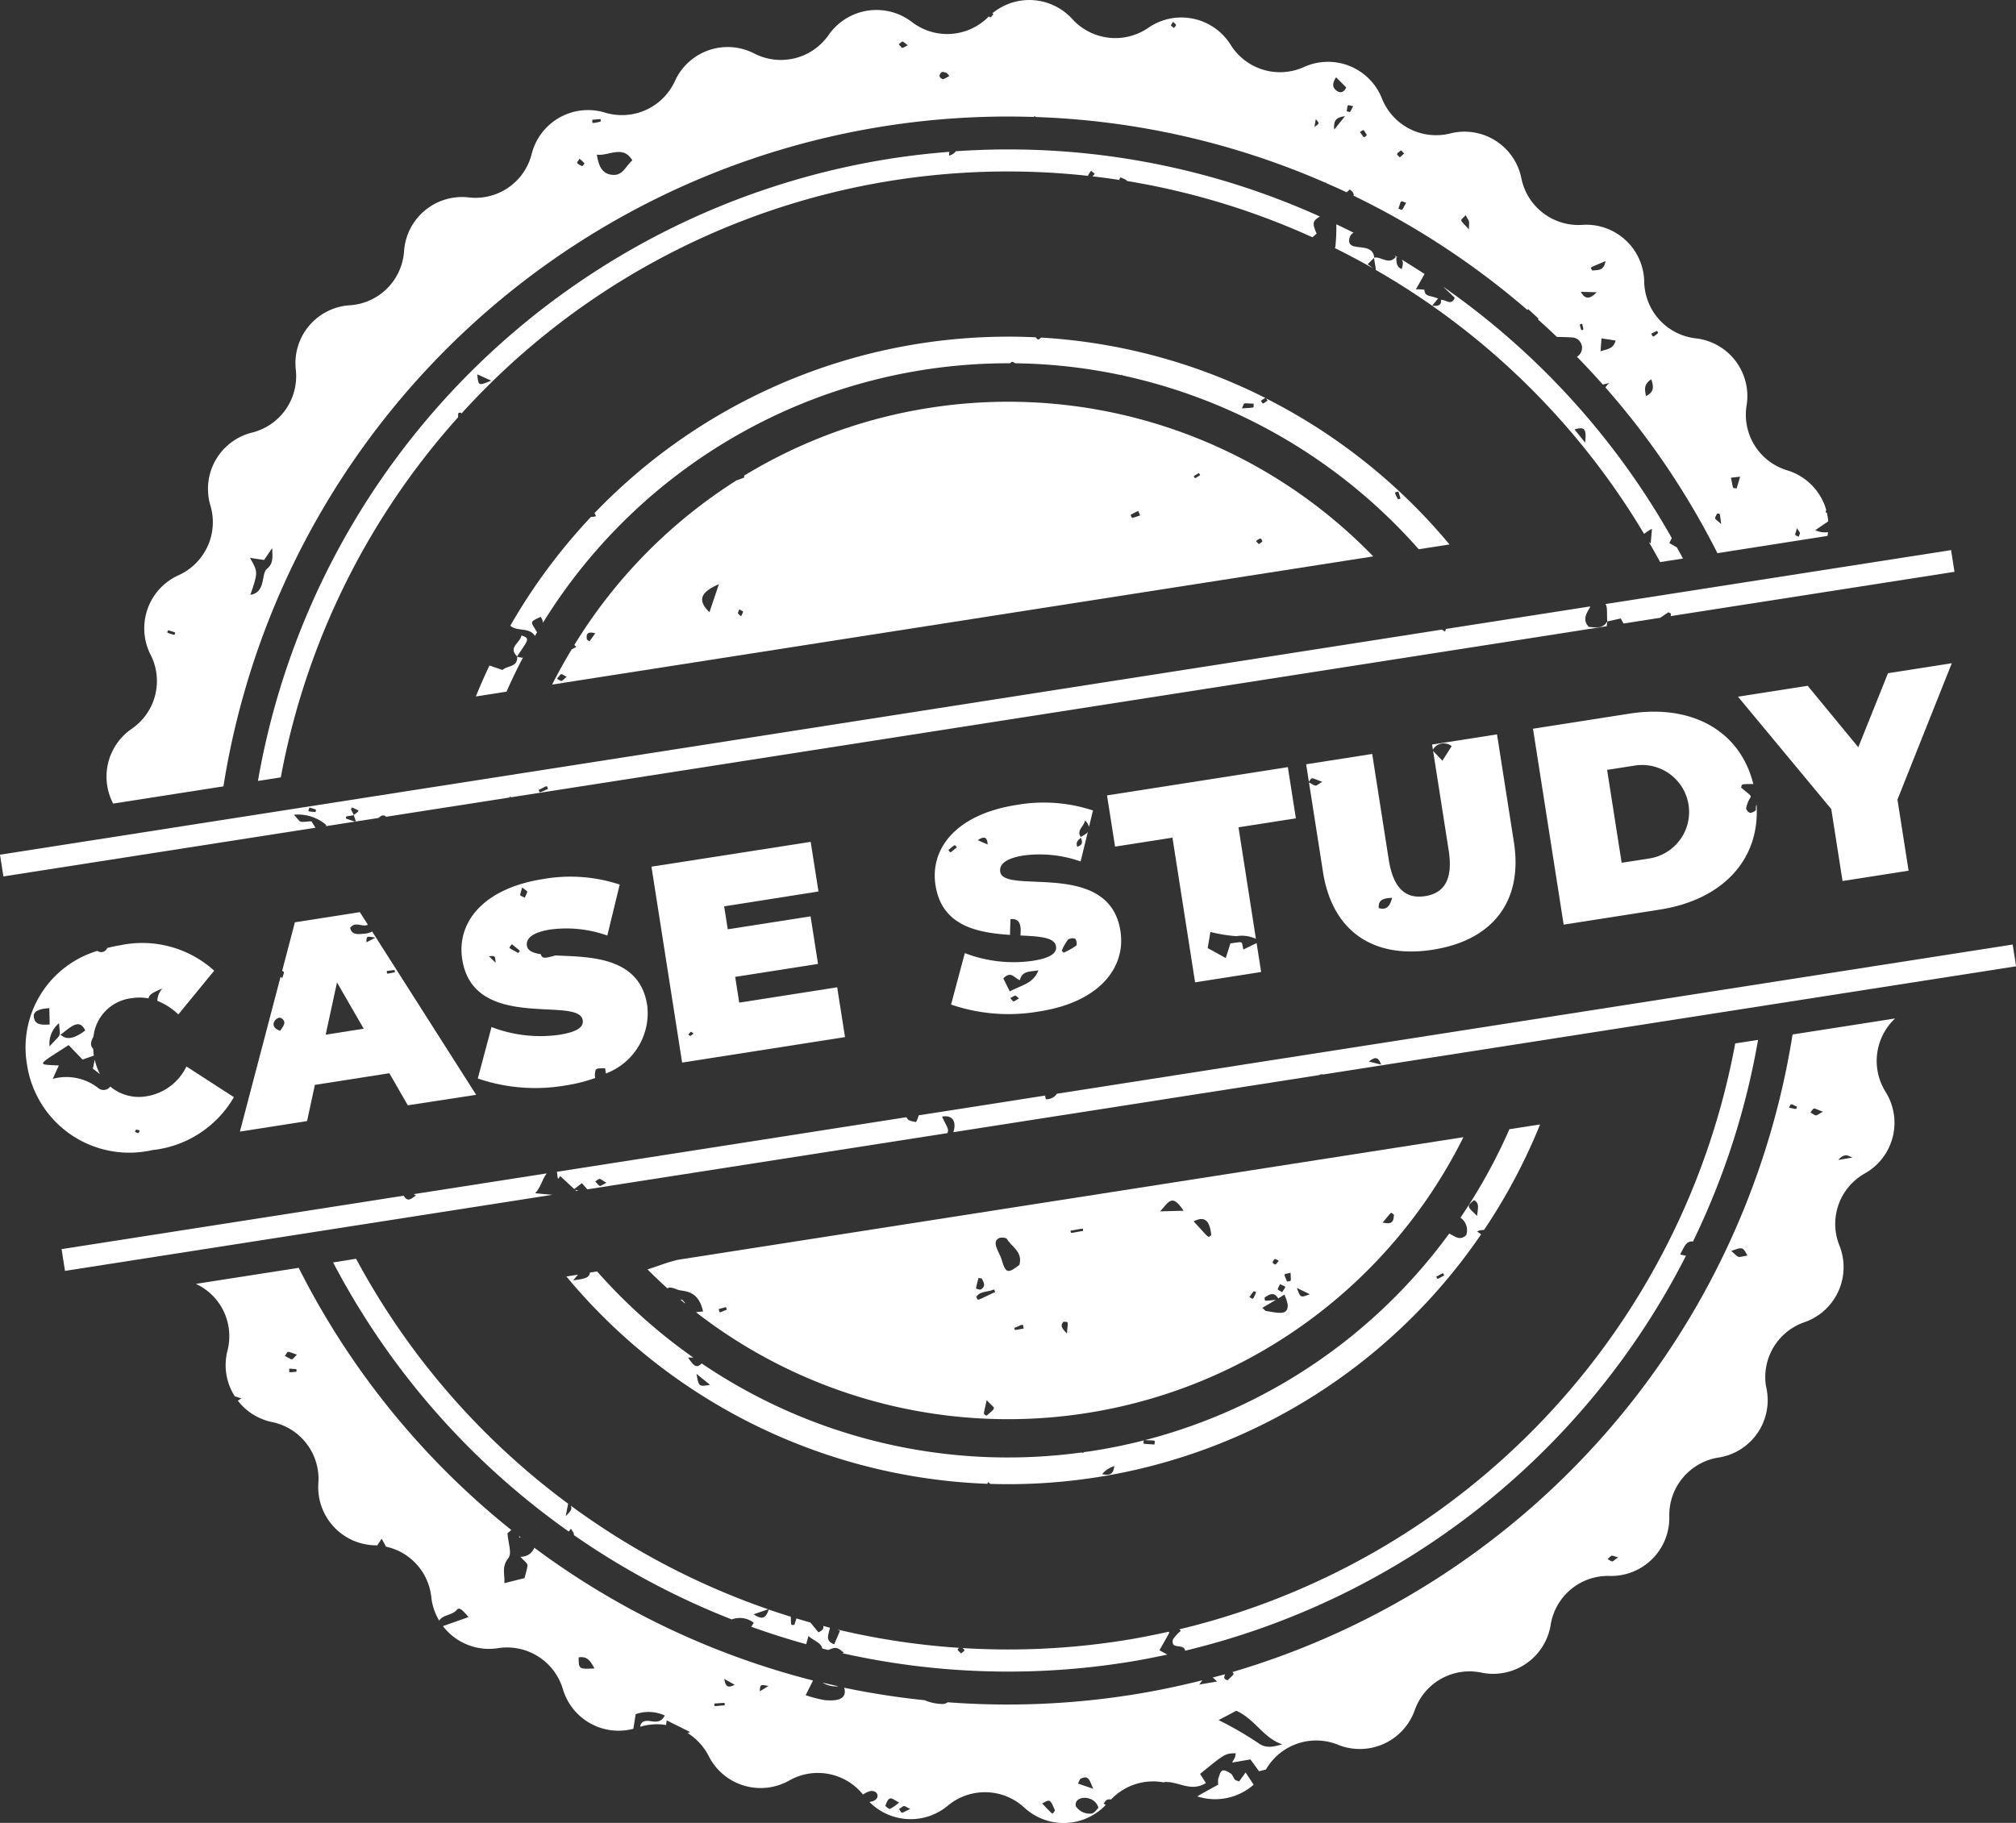 <svg id="Group_12645" data-name="Group 12645" xmlns="http://www.w3.org/2000/svg" xmlns:xlink="http://www.w3.org/1999/xlink" width="93.431" height="84.494" viewBox="0 0 93.431 84.494">
  <rect x="0" y="0" width="93.431" height="84.494" fill="#333333" stroke="none"/>
  <defs>
    <clipPath id="clip-path">
      <rect id="Rectangle_195" data-name="Rectangle 195" width="93.431" height="84.494" fill="#fff"/>
    </clipPath>
  </defs>
  <g id="Group_12644" data-name="Group 12644" clip-path="url(#clip-path)">
    <path id="Path_12497" data-name="Path 12497" d="M159.256,30.109c-.3-.109-.235-.472-.246-.551l-.027-.006h0c-.337.383-.667-.031-1,.029l0,.007h0a.035.035,0,0,1-.007.011c.055.378.1.534.067.544a34.437,34.437,0,0,1,12.449,12.245,1.756,1.756,0,0,1,.365-.237c-.021.243-.038.428-.06.68l-.087-.072c.178.309.355.618.524.934l1.059-.165c-.091-.175-.189-.345-.283-.517l-.35-.2.114-.231A35.362,35.362,0,0,0,161.18,30.928l.537.512c-.158.4-.425.072-.641.1.027.237-.105.3-.408.268.2-.235.245-.316.286-.326-.385-.168-.622-.069-.645-.413a2.543,2.543,0,0,0-.393-.02l.4-.71q-.524-.343-1.059-.669c.079.1.064.247,0,.439m8.5,8.046-.49-.612c.457-.134.569-.04.49.612" transform="translate(-94.296 -17.639)" fill="#fff"/>
    <path id="Path_12498" data-name="Path 12498" d="M160.41,29.438l-.009.01c.019-.021.024-.014.027.005a.771.771,0,0,1,.08.017l-.158-.094c.017.024.034.046.05.07a.1.1,0,0,0,.01-.009" transform="translate(-95.715 -17.536)" fill="#fff"/>
    <path id="Path_12499" data-name="Path 12499" d="M38.3,144.925A35.31,35.31,0,0,0,49.223,157.4l.1-.133c.071.132.146.2.136.265,0,.01,0,.019-.005.028a35.457,35.457,0,0,0,7.321,3.912,1.054,1.054,0,0,1,1.022.156l-.119.183q1.254.452,2.546.809l.106-.379c.238.216.579.3.642.581l.275.068c.364-.161.436-.121.728.131l-.086.015a35.1,35.1,0,0,0,13.131.431c.654-.1,1.3-.228,1.939-.365l-.361-.2.457-.815-.038-.044c-.71.157-1.426.3-2.154.413a34.247,34.247,0,0,1-7.393.343c.14.121.117.093-.067.252-.184-.191-.2-.158-.092-.262a33.965,33.965,0,0,1-5.626-.847l.105.059-.267.627c-.455-.181-.245-.453-.2-.772-.1-.026-.206-.056-.309-.083.028.1,0,.2-.223.295l-.371-.453c-.218-.061-.434-.125-.651-.19-.015.1-.076.205-.087.3-.172,0-.156.078-.172-.379q-.512-.158-1.019-.332c-.14.4-.3.494-.7.219l.671-.231a34.457,34.457,0,0,1-9.143-4.8c.061.173,0,.236-.239.483l.112-.577a34.337,34.337,0,0,1-9.828-11.354Z" transform="translate(-22.862 -86.409)" fill="#fff"/>
    <path id="Path_12500" data-name="Path 12500" d="M153.48,26.862l-.027.024q.9.446,1.776.943c-.058-.046-.135-.108-.246-.19.2-.2.272-.266.292-.289l0-.017h.01c-.068-.808-1.328-.171-1.142-.914a.354.354,0,0,1,.187-.239c-.264-.135-.532-.264-.8-.393a8.653,8.653,0,0,1-.048,1.076" transform="translate(-91.598 -15.392)" fill="#fff"/>
    <path id="Path_12501" data-name="Path 12501" d="M134.833,147.386c-.106.491.512.149.568.512a35.266,35.266,0,0,0,23.211-18.308c-.083-.014-.172-.032-.27-.056.231-.458.315-.636.594-.6a35.125,35.125,0,0,0,3.017-9.349l-1.059.165a34.35,34.35,0,0,1-25.757,27.156l.062.076a1.711,1.711,0,0,0-.366.4" transform="translate(-80.476 -71.385)" fill="#fff"/>
    <path id="Path_12502" data-name="Path 12502" d="M29.656,46.456l1.059-.165A34.4,34.4,0,0,1,38.931,29.6c.006-.254.005-.2.144-.217,0,.019,0,.032.007.05A34.168,34.168,0,0,1,68.134,18.41s-.009-.009-.008-.011a1.164,1.164,0,0,1,.142-.224l.175.141c-.038.038-.075.079-.113.115q.642.074,1.277.172l-.033-.024a.444.444,0,0,1,.062-.1c.224.1.294.131.292.168a34.143,34.143,0,0,1,8.6,2.61l.192-.171c-.183-.445-.229-.566.153-.792A35.044,35.044,0,0,0,62,17.269a.5.5,0,0,1-.315.2c0-.058.01-.116.015-.174-.9.071-1.813.174-2.725.316a35.33,35.33,0,0,0-29.32,28.85M40.463,27.9c-.589.248-.589.248-.642-.291l.642.291" transform="translate(-17.702 -10.258)" fill="#fff"/>
    <path id="Path_12503" data-name="Path 12503" d="M95.28,134.163a2.691,2.691,0,0,1,1.785-2.96,2.7,2.7,0,0,0,1.621-3.55,2.683,2.683,0,0,1,1.177-3.346,2.694,2.694,0,0,0,.96-3.782,2.7,2.7,0,0,1,.441-3.4l-4.751.742A36.829,36.829,0,0,1,70.549,147.42c.115.1.054.112-.227.387-.152-.1-.179-.054-.113-.285-.188.053-.379.1-.568.149.056.048.12.108.2.187l-.828.142c.058-.08.105-.146.148-.2-1.091.274-2.2.506-3.335.683a36.942,36.942,0,0,1-8.47.337.388.388,0,0,1-.289.077,2.111,2.111,0,0,1-.773-.172,36.538,36.538,0,0,1-3.733-.58c.066.232.109.684-.928.572a6.058,6.058,0,0,1-.858-.225l.341-.681A36.857,36.857,0,0,1,38.2,141.657a.664.664,0,0,1-.645.418c.4.452.389.195.193.99l-.937.234c.031-.41-.141-.749.185-1.16.179-.227-.011-.706-.04-1.154l.179-.149a36.738,36.738,0,0,1-9.855-12.153l-4.766.744a2.659,2.659,0,0,1,1.518,2.015,2.7,2.7,0,0,1-.053,1.083,2.681,2.681,0,0,0,.347,2.127c.033-.015.089.016.294.087-.085.05-.131.083-.162.1a2.688,2.688,0,0,0,1.588.993,2.691,2.691,0,0,1,2.146,2.827,2.694,2.694,0,0,0,2.626,2.886c.035,0,.069,0,.1.007l.208-.313c.07.131.139.251.2.368a2.685,2.685,0,0,1,2.1,2.336c.006.04.008.087.015.127a2.674,2.674,0,0,0,.351.966c.16-.276.6-.243.807-.492.111-.135.221-.062.553.327l-1.187.42a2.689,2.689,0,0,0,2.559,1.02,2.7,2.7,0,0,1,3,1.9,2.69,2.69,0,0,0,3.266,1.838c.021-.136.055-.343.108-.678a1.8,1.8,0,0,1,1.348.062c-.166.315-.38.308-.665.261s-.456.042-.474.261a2.662,2.662,0,0,1,1.2-.081c.009-.069.018-.139.028-.214l1.084.539-.119.045a2.7,2.7,0,0,1,.984,1.074,2.694,2.694,0,0,0,3.731,1.128,2.685,2.685,0,0,1,3.417.651,1.045,1.045,0,0,1,.337-.159c.394-.067.516.436-.031.5h-.011a2.688,2.688,0,0,0,3.636.175,2.687,2.687,0,0,1,3.548.092,2.69,2.69,0,0,0,3.772-.127l-.1-.064c.058-.062.108-.164.176-.181a.327.327,0,0,1,.168-.006,2.687,2.687,0,0,1,2.456-.791c0-.006,0-.01,0-.016.651-.059,1.234.487,1.941.043l-.269-.422c1.158-.946,1.158-.946,1.651-.959-.04.247-.006.137-.168.433l.849-.146.4.549c.1-.029.21-.05.32-.081a2.687,2.687,0,0,1,3.338-1.148,2.7,2.7,0,0,0,3.557-1.6,2.688,2.688,0,0,1,3.091-1.743,2.7,2.7,0,0,0,3.209-2.211,2.692,2.692,0,0,1,2.73-2.271A2.694,2.694,0,0,0,90.8,140.2a2.7,2.7,0,0,1,2.277-2.722,2.69,2.69,0,0,0,2.228-3.2c-.006-.041-.018-.08-.024-.121m4.007-10.586-.659.113c.294-.345.478-.188.659-.113m-1.366-2.123c-.4.207-.254.232-.583.027.218-.249.077-.212.583-.027m-1.2-.226a.313.313,0,0,1-.05.1c-.109-.015-.216-.042-.323-.065.1-.19.038-.206.374-.036M27.174,133.5c-.4.029-.329.067-.33-.145.4.035.339-.005.33.145m-.538-.734c.189-.238.034-.241.564-.058-.289.27-.134.28-.564.058m13.617,13.975c.41-.071.555.182.734.511-.725.035-.725.035-.734-.511m6.771,2.22c-.567.042-.475.071-.481-.083.562-.032.472-.063.481.083m-.017-1.221.478.269c-.309.16-.428.094-.478-.269m1.645.572c.013-.32.013-.32.4-.247l-.4.247m5.821,5.293c.186-.52.291-.308.632-.139a2.1,2.1,0,0,1-.418.295c-.05.018-.226-.123-.214-.156m.628.166c.3-.2.166-.171.522-.007-.493.237-.352.223-.522.007m6.635-.256c.364-.211.364-.211.594.319-.154.2-.027.254-.594-.319m1.794-1.158c.39-.179.4.119.578.475l-.711-.243c.05-.092.072-.2.133-.232m.524,1.616a.764.764,0,0,1-.758-.335c-.109-.52.9-.542,1.044.079-.071.067-.16.205-.286.256m7.672-3.28a16.079,16.079,0,0,0-1.813-1.046l.82-.434c.882.4,1.252,1.264,2.132,1.558-.4.1-.743.223-1.139-.078m16.216-8.508c.241-.222.126-.178.489-.081-.333.231-.21.234-.489.081M93.672,127.9c.531-.189.531-.189.749.213-.512.088-.345.142-.749-.213" transform="translate(-13.437 -69.917)" fill="#fff"/>
    <path id="Path_12504" data-name="Path 12504" d="M17.659,36.449A36.814,36.814,0,0,1,55.213,5.421l.038-.04c.023.018.043.031.06.043A36.57,36.57,0,0,1,68.732,8.47l.008-.018.044.042c.312.137.623.275.931.42.027-.028.072-.06.143-.132.16.12.2.21.177.289a37.01,37.01,0,0,1,8.049,5.291c.015-.009.03-.018.049-.031l.477.44-.04.026q.45.4.887.819c.237.006.47.011.7.025a.48.48,0,0,1,.229.894q.614.629,1.2,1.29l.3-.071a.823.823,0,0,0-.178.205q.591.674,1.152,1.376a.411.411,0,0,1,.031.039,36.6,36.6,0,0,1,4.007,6.267L92,24.84c.01-.058.017-.115.023-.173a1.033,1.033,0,0,1-.59-.093l.6-.408a2.619,2.619,0,0,0-.062-.4l-.06-.017c.012-.052.02-.089.027-.121A2.691,2.691,0,0,0,90.129,21.8a2.694,2.694,0,0,1-1.88-3.008,2.691,2.691,0,0,0-2.356-3.109,2.692,2.692,0,0,1-2.388-2.624,2.689,2.689,0,0,0-2.871-2.636,2.7,2.7,0,0,1-2.822-2.158,2.689,2.689,0,0,0-3.3-2.079,2.7,2.7,0,0,1-3.162-1.619,2.688,2.688,0,0,0-3.612-1.461,2.694,2.694,0,0,1-3.4-1.029,2.694,2.694,0,0,0-3.817-.788A2.692,2.692,0,0,1,57,.883,2.691,2.691,0,0,0,53.289.621l.059.033c-.136.153-.112.187-.216.109-.01.01-.021.017-.03.027a2.685,2.685,0,0,1-3.54.227,2.7,2.7,0,0,0-3.853.6,2.693,2.693,0,0,1-3.446.864,2.686,2.686,0,0,0-3.681,1.277A2.7,2.7,0,0,1,35.345,5.22a2.694,2.694,0,0,0-3.4,1.915A2.685,2.685,0,0,1,29.03,9.151a2.693,2.693,0,0,0-3,2.493,2.693,2.693,0,0,1-2.517,2.506,2.688,2.688,0,0,0-2.5,2.985,2.693,2.693,0,0,1-2.025,2.915,2.689,2.689,0,0,0-1.931,3.386,2.7,2.7,0,0,1-1.48,3.228,2.7,2.7,0,0,0-1.556,2.872,2.634,2.634,0,0,0,.26.807,2.683,2.683,0,0,1-.873,3.438,2.688,2.688,0,0,0-.859,3.467ZM90.582,24.48c.181.283.165.177.079.4-.214-.109-.176-.013-.079-.4M87.948,22.1l-.159.542c-.211-.043-.144.081-.264-.5l.423-.046M86.874,23.81c.168.006.12-.076.2.481-.36-.321-.316-.2-.2-.481m-2.783-8.475a.313.313,0,0,1,.062.1c-.276.23-.232.188-.324.035.087-.046.172-.093.262-.131m-.259,2.238c.112.351.143.588-.245.782-.05-.286-.131-.522.245-.782m-2.35-1.3c.015-.211.026-.369.042-.593l.653.1c-.09.383-.381.394-.7.5m.233-4.181c-.072.474-.369.4-.607.439-.1-.182-.218-.084.607-.439m-.409,1.443c-.284.3-.531.367-.732-.019l.732.019m-.672,1.46c.072.324.087.263-.042.3-.082-.316-.105-.258.042-.3M75.229,9.975c.212.379.155.21.151.659-.451-.505-.433-.358-.151-.659m-3.115-.306c.147-.417.061-.366.358-.27-.229.4-.148.352-.358.27m.122-2.694c.01-.006.077.075.142.14l-.2.18c-.113-.131-.239-.135.06-.32m-1.585-.709c-.177.134-.1.157-.323-.147.2-.113.135-.158.323.147m-1.516-.258c-.033-.417.075-.571.5-.62l-.5.62m.879-1.086c-.176.331-.108.286-.3.232.062-.352,0-.291.3-.232m-.791-1.341.472.476c-.112.219-.263.277-.441.152-.209-.147-.221-.337-.03-.628m-.943,1.941c.176.2.176.2-.059.36.019-.119.036-.221.059-.36M61.67,1.009c.182.186.172.11.042.29-.191-.154-.157-.087-.042-.29M50.956,3.342c.054-.027.145.02.219.035l.127.137a1.082,1.082,0,0,1-.288.154c-.05.01-.157-.077-.169-.137a.23.23,0,0,1,.112-.189M49.377,2.1c-.314.143-.216.186-.421-.05.221-.16.114-.183.421.05M36.611,7.434c-.307.253-.435.711-.915.672-.523-.042-.651-.462-.732-.938.55.077,1.213-.468,1.647.266M34.757,5.551l.382-.032a.61.61,0,0,1,0,.118c-.453.1-.377.087-.385-.085m-.592,1.807a1.741,1.741,0,0,1,.229.213c.01.012-.1.135-.107.13-.338-.157-.231-.163-.121-.343M19.546,25.95l.374-.546c.007.425.068.706-.248.967-.272.225-.038,1.09-.765,1.2.358-1.052.358-1.052-.018-1.714l.658.1M15.1,29.21c.389.132.345.076.283.222-.4-.131-.345-.08-.283-.222" transform="translate(-7.304 0)" fill="#fff"/>
    <path id="Path_12505" data-name="Path 12505" d="M139.611,204.093c-.082-.033-.163-.043-.2-.085-.072-.083-.1-.214-.182-.273-.477-.325-.478-.081-.591.23a.989.989,0,0,0,0,.275c-.481.27-.78.42-.968.547a2.7,2.7,0,0,0,2.609-.544l-.373-.566-.3.416" transform="translate(-82.179 -121.52)" fill="#fff"/>
    <path id="Path_12506" data-name="Path 12506" d="M95.309,193.656c-.247-.054-.493-.112-.738-.172a1.2,1.2,0,0,0,.738.172" transform="translate(-56.451 -115.493)" fill="#fff"/>
    <path id="Path_12507" data-name="Path 12507" d="M59.757,176.692l-.073-.056c0,.02,0,.039,0,.06l.073,0" transform="translate(-35.626 -105.436)" fill="#fff"/>
    <path id="Path_12508" data-name="Path 12508" d="M102.2,48.35a26.783,26.783,0,0,0-8.5-6.769c.016.019.034.052.071.1-.267.18-.193.169-.314.014a1.129,1.129,0,0,1,.21-.135,26.468,26.468,0,0,0-10.4-2.8.421.421,0,0,1-.109.089c-.011.005-.113-.027-.121-.1A26.573,26.573,0,0,0,62.572,46.9a.954.954,0,0,1,.076.137.747.747,0,0,1-.239.038,26.766,26.766,0,0,0-3.735,5.039c.323.291.877.054,1.14.476.032-.055.063-.112.1-.167-.03-.052-.072-.12-.131-.217-.17-.283-.171-.282.293-.5a.444.444,0,0,1,.107.278A25.346,25.346,0,0,1,81.838,39.951c.089-.091.092-.086.234,0A25.127,25.127,0,0,1,87,40.505l.026-.023c.012.015.023.026.033.036a25.5,25.5,0,0,1,13.716,8.054Zm-9.622-6.307c.141-.292-.006-.237.544-.219-.01.224.1.17-.544.219m7.231,4.212c-.191-.37-.155-.31.021-.358l.1.326a.582.582,0,0,1-.121.032" transform="translate(-35.023 -23.113)" fill="#fff"/>
    <path id="Path_12509" data-name="Path 12509" d="M56.623,75.511c.037.5-.477.411-.677.618l-.608-.207q-.335.707-.63,1.434l1.422-.222c.234-.534.488-1.059.758-1.574a.963.963,0,0,1-.264-.049" transform="translate(-32.655 -45.074)" fill="#fff"/>
    <path id="Path_12510" data-name="Path 12510" d="M65.432,136.543c.071-.1.16-.191.224-.274l-.534.083a26.65,26.65,0,0,0,19.507,9.61c.012-.025.025-.052.037-.081.042.035.073.059.105.085A26.536,26.536,0,0,0,107.513,134.4l-.186-.136a.693.693,0,0,1,.32-.066,26.732,26.732,0,0,0,2.6-4.894l-1.422.222a25.532,25.532,0,0,1-2.269,4.1.7.7,0,0,1,.266.811c-.3.286-.535.041-.788-.073a25.283,25.283,0,0,1-14.1,9.573c.545.032.469-.02.439.205-.59-.048-.522.005-.491-.193q-1.166.3-2.38.489c-.14.022-.279.039-.419.058,0,.014,0,.027-.007.044-.034-.016-.059-.025-.079-.031a25.269,25.269,0,0,1-17.606-4.127c-.231.227-.349.145-.63-.271l.245,0a25.519,25.519,0,0,1-4.461-3.992l-.333.052c-.023.236-.232.292-.779.36m41.758-3.718c.269.157.16.389.141.731-.489-.45-.489-.45-.141-.731m-1.385,3.489c-.373.2-.3.192-.37.06.368-.193.293-.2.37-.06m-15.293,8.84c-.04.358-.186.452-.564.373a1.164,1.164,0,0,1,.564-.373M71.78,141.375c-.524.087-.524.087-.628-.508l.628.508" transform="translate(-38.872 -77.185)" fill="#fff"/>
    <path id="Path_12511" data-name="Path 12511" d="M59.415,73.077c-.043.339-.641.539-.2.969.463-.711.659-.838.2-.969" transform="translate(-35.25 -43.621)" fill="#fff"/>
    <path id="Path_12512" data-name="Path 12512" d="M78.219,149.438c.069.058.137.115.206.172l.021-.008c-.123-.12-.1-.163-.227-.164" transform="translate(-46.69 -89.202)" fill="#fff"/>
    <path id="Path_12513" data-name="Path 12513" d="M75.372,137.778c.078-.079.217-.041.485.063.225.087.939-.04,1.161,1.006a3.053,3.053,0,0,0-.326.034,23.573,23.573,0,0,0,35.565-8.115l-36.394,5.682c-.47.1-.937.3-1.421.446q.453.455.93.884m33.666-3.417c-.024.229-.013.492-.523.36.461-.543.347-.487.523-.36m-3.9,3.684c-.433.169-.433.169-.6-.291l.6.291m-.892-.994c.014.449.057.365-.164.407-.153-.4-.2-.318.164-.407m-.389.9c-.283-.164-.225-.083-.1-.375.306.16.3.056.1.375m-.339-1.534c.034-.017.106.042.181.077-.064.076-.1.142-.154.172-.022.012-.13-.058-.128-.09a.216.216,0,0,1,.1-.158m-.475,1.783c.22-.149.439-.287.629.038l.292-.173a2.043,2.043,0,0,1,.148.453c.035.527-.408.4-1.015.3-.019,0-.033-.027-.159-.142l.628-.372c-.595.056-.5.077-.523-.1m-.5-.3a.386.386,0,0,1,.11.047c-.17.386-.13.328-.314.225.067-.092.131-.185.2-.272m-1.967-2.6c-.179.126-.03.207-.818-.636.509-.263.747-.047.818.636m-1.283-1.129-1.09.029c.415-.439.547-.846,1.09-.029m-9.125,9.5c-.177-.1-.16.021,0-.723.416.465.478.281,0,.723m4.467-8.566c-.655.112-.545.13-.584-.009.674-.116.566-.132.584.009m-.9,4.207c.241.033.2-.078.154.549-.254-.247-.32-.389-.154-.549m-1.85.318c-.48.082-.4.1-.437-.027.47-.191.379-.206.437.027m-1.152-4.186c.1-.051.338-.028.376.039.212.366.734.574.576,1.194-.543.423-.638.393-.826-.243-.1-.348-.484-.8-.127-.99m-.167,2.494c-.93.427-.784.419-.879.223.189-.287.558-.207.819-.347l.06.124m-.776-.653c.117.023.149.021.154.032.086.168.2.347-.039.5-.05.031-.232-.035-.231-.043.028-.164.073-.325.115-.485M78.121,138.76c-.4.158-.318.172-.38-.025.4-.107.324-.125.38.025" transform="translate(-44.435 -78.056)" fill="#fff"/>
    <path id="Path_12514" data-name="Path 12514" d="M80.97,46.477a23.478,23.478,0,0,0-8.6,3.146c.044.1.017.081-.313.206l0-.011a23.649,23.649,0,0,0-7.547,7.647c.022.024.048.055.089.095-.116.059-.176.094-.213.109-.32.534-.627,1.075-.905,1.634l38.053-5.941A23.553,23.553,0,0,0,80.97,46.477M63.7,59.036c.251-.3.14-.247.453-.092-.3.247-.178.229-.453.092M65.208,57.3c-.062-.052-.113-.072-.118-.1-.045-.247.035-.37.389-.274l-.271.376m5.562-1.353c-.545-.533-.457-.91.438-1.3l-.438,1.3m1.467.191c-.2-.174-.156-.1-.087-.325.218.134.218.042.087.325m18.121-4.561a.424.424,0,0,1-.068-.144c.112-.067.231-.123.348-.181q.045.1.092.208c-.124.042-.247.088-.372.117m2.855-1.933c.289-.178.224-.173.3-.053-.285.184-.22.166-.3.053m3.016,3.147-.13-.139a1.006,1.006,0,0,1,.2-.126c.016-.006.1.091.095.13s-.092.08-.161.135" transform="translate(-37.891 -27.572)" fill="#fff"/>
    <path id="Path_12515" data-name="Path 12515" d="M200.6,63.256l-16.017,2.5c.093.128.059.3.082.809,0,0,.008-.014.008-.009l0,0,0,0v.007l.618-.139.129.235,1.7-.266.383-.256c.054.033.116.054.115.073a1.026,1.026,0,0,1-.013.106l13.153-2.054Z" transform="translate(-110.178 -37.758)" fill="#fff"/>
    <path id="Path_12516" data-name="Path 12516" d="M74.486,70.433c-.21.354-.543.27-.849.253-.336-.35-.085-.663.061-.929l-.01-.021-6.679,1.043c-.011.037-.023.076-.037.124l-.15-.094L0,81.242.158,82.25,14.62,79.992c-.061-.1-.061-.1-.191-.3-.651.048-.429.089-.811-.3a2,2,0,0,1,1.5.472.414.414,0,0,0-.01.056l2.432-.38c.157-.135.242-.157.358-.056l5.719-.893.036-.059.024.05,50.783-7.929c.021-.142.029-.2.03-.216h-.005m-59.862,8.83c-.41-.038-.347-.018-.279-.212.1.033.2.062.3.1a.346.346,0,0,1-.023.11M16.4,79.4l.006.012-.012-.007.012.007-.009,0c.118.381.2.339-.364.156.01-.125-.056-.084.364-.156l0-.009.005,0c-.16-.3-.152-.238-.085-.353.377.189.376.109.085.353m8.561-1.161c.447-.221.356-.22.438-.047-.455.189-.368.2-.438.047" transform="translate(0 -41.626)" fill="#fff"/>
    <path id="Path_12517" data-name="Path 12517" d="M29.563,134.928l-6.16.962c.031.021.059.04.1.063-.171.106-.366.358-.568.01L7.081,138.438l.158,1.009,22.59-3.527c-.483-.039-.3-.024-.8-.073.264-.27.314-.626.533-.919" transform="translate(-4.227 -80.54)" fill="#fff"/>
    <path id="Path_12518" data-name="Path 12518" d="M87.2,115.527a.593.593,0,0,1-.509.257.662.662,0,0,1-.04-.171l-5.858.915a1.561,1.561,0,0,1-.125.314c-.356-.065-.378-.1-.443-.226l-16.2,2.53c.054.422.035.35.156.2l.646.6.357-.274.25.288,16.687-2.606c.084-.184,0-.24-.247-.765.552-.1.662.311.524.722l16.959-2.648a.224.224,0,0,1,.18-.028l32.113-5.014-.158-1.009Zm-21.4,4.068c.251-.154.117-.185.52.06-.37.181-.243.23-.52-.06m35.855-5.559c.3-.234.435-.216.567.141l-.567-.141" transform="translate(-38.215 -64.832)" fill="#fff"/>
    <path id="Path_12519" data-name="Path 12519" d="M66.169,136.876l.1-.015-.156-.042.061.057" transform="translate(-39.461 -81.669)" fill="#fff"/>
    <path id="Path_12520" data-name="Path 12520" d="M11.011,122.524a2.709,2.709,0,0,1-.244-.674l-.086.417.33.256" transform="translate(-6.376 -72.734)" fill="#fff"/>
    <path id="Path_12521" data-name="Path 12521" d="M8.8,118.069a4.967,4.967,0,0,0,3.789-2.454l-2.2-1.422a2.487,2.487,0,0,1-1.819,1.375,2.061,2.061,0,0,1-1.709-.444.387.387,0,0,1-.533.089,2.4,2.4,0,0,0-2.135-.446l.282-.619c-1.01-.061-1.081.042.455-.946l.644.671.528-.186c0-.019-.01-.036-.013-.056-.013-.087-.012-.167-.019-.251-.168-.173-.1-.361.013-.586a2.006,2.006,0,0,1,1.778-1.767,2.294,2.294,0,0,1,.773.01c.03-.187.195-.268.644-.46a.884.884,0,0,0-.237.573,3.056,3.056,0,0,1,.973.63l1.662-2.027a4.965,4.965,0,0,0-4.357-1.178c-.206.032-.4.076-.6.126a.3.3,0,0,1-.437.146s-.006-.011-.009-.016a4.677,4.677,0,0,0-3.271,5.283,4.793,4.793,0,0,0,5.8,3.956m-.575-.914c-.072.152-.016.144-.223.071.059-.13,0-.118.223-.071M5.7,112.522c-.858.658-1.073.187-1.161.211l-.019.015a.029.029,0,0,1,.019-.015c.52-.395.88-.778,1.161-.211m-1.213-.337c.04.7.153.426-.442,1.073a1.232,1.232,0,0,1,.442-1.073m-1.172-.295c-.029-.237.217-.371.72-.4.006.247.011.493.017.757-.365.019-.688.037-.736-.354" transform="translate(-1.749 -64.76)" fill="#fff"/>
    <path id="Path_12522" data-name="Path 12522" d="M38.532,113.367,33.713,105.8a.95.95,0,0,1-.371.1c-.3.025-.564.071-.651-.269.24-.324.536-.028.811-.139,0,0,.008-.006.012-.008l-.372-.584-3.01.471-.591,2.251c.133.071.082.065.006.334-.031-.022-.056-.039-.08-.055l-1.884,7.171,3.113-.487.362-1.678,3.45-.54.857,1.487ZM29.451,110.4c-.623-.205-.142-.709.046-.588.279.18.1.364-.046.588m2.107.18.525-2.421,1.239,2.145Zm1.89-4.281c0-.292,0-.292.414-.215l-.414.215m.944,1.328c.435-.052.36-.071.372.064-.426.073-.357.1-.372-.064" transform="translate(-16.465 -62.621)" fill="#fff"/>
    <path id="Path_12523" data-name="Path 12523" d="M61.663,106.765c-.356-2.272-2.717-2.221-4.251-2.295-.48.132-.619.163-.676-.058-.365-.056-.609-.161-.645-.389-.049-.312.2-.616,1.091-.756a5.665,5.665,0,0,1,2.635.279l.574-2.362a7.29,7.29,0,0,0-3.548-.256c-2.815.441-4.014,2.036-3.75,3.723.529,3.385,5.405,1.678,5.584,2.82.049.312-.234.542-1.1.678a6.3,6.3,0,0,1-3.126-.361l-.637,2.385a8.239,8.239,0,0,0,4.1.316,7.079,7.079,0,0,0,1.342-.341.656.656,0,0,1-.008-.235c.033-.209.033-.209.468-.215.011.08.023.162.035.243a2.985,2.985,0,0,0,1.913-3.175m-7.332-2.258c.284-.03.284-.03.308.3l-.308-.3m1.355-.153c-.5-.283-.449-.191-.292-.408.439.369.4.28.292.408m.182-3.038c.286.239.288.107.121.477-.258-.142-.246-.011-.121-.477" transform="translate(-31.671 -60.183)" fill="#fff"/>
    <path id="Path_12524" data-name="Path 12524" d="M83.507,103.541l-4.54.711-.187-1.194,3.839-.6-.345-2.205-3.839.6-.166-1.064L82.64,99.1,82.279,96.8,74.9,97.951l1.421,9.08,7.549-1.181Zm-6.9,2.188c.156-.168.1-.151.244-.039-.2.146-.131.124-.244.039" transform="translate(-44.708 -57.779)" fill="#fff"/>
    <path id="Path_12525" data-name="Path 12525" d="M116.077,98.25c-.524-3.346-5.4-1.653-5.571-2.742-.049-.312.2-.616,1.091-.756a5.669,5.669,0,0,1,2.635.279l.332-1.366c-.107.136-.31.2-.321.236,0,.005,0,.01.008.015s-.01-.01-.008-.015c-.216-.312.141-.483.194-.772a.638.638,0,0,1,.183.3l.185-.763a7.29,7.29,0,0,0-3.548-.255c-2.815.441-4.014,2.036-3.75,3.723.3,1.924,2,2.2,3.453,2.3,0-.188.015-.425.019-.732.465-.04.5.309.464.759.884.044,1.582.08,1.648.5.049.312-.234.542-1.1.678a6.308,6.308,0,0,1-3.126-.361l-.637,2.385a8.234,8.234,0,0,0,4.1.316c2.814-.44,4.009-2.063,3.749-3.723m-1.838-4.34c.052.159.148.327-.159.433-.135-.284.213-.405.159-.433M108.1,94.5c.36-.279.276-.261.395-.125-.353.286-.268.268-.395.125m1.365-.457c.318-.212.443-.127.457.2l-.457-.2m1.506,7.32c.3-.162.193-.144.407.013-.32.189-.215.19-.407-.013m-.022-.312-.3-.6c.371-.383.52.009.769.081.1-.445.467-.383.858-.457-.24.637-.84.7-1.323.978m3.07-2.119a3.652,3.652,0,0,1-.577.325l-.089-.094a2.646,2.646,0,0,1,.284-.506.364.364,0,0,1,.336-.048c.069.062.1.281.047.322" transform="translate(-64.151 -55.1)" fill="#fff"/>
    <path id="Path_12526" data-name="Path 12526" d="M136.034,90.585l-.372-2.374-8.38,1.311.372,2.374,2.66-.416,1.049,6.706,3.061-.479-.21-1.34-.613.3c-.1-.432.026-.354-.6-.288l-.216.681-.839-.46.127-.747a7.208,7.208,0,0,0,1.2.194,1.549,1.549,0,0,1,.909.124L133.375,91Z" transform="translate(-75.977 -52.654)" fill="#fff"/>
    <path id="Path_12527" data-name="Path 12527" d="M156.052,94.427c2.789-.437,4.178-2.263,3.751-4.987l-.782-4.993-3.009.471.037.235a.589.589,0,0,1,.871-.161l-.431.676-.43-.453.721,4.605c.217,1.389-.233,1.991-1.09,2.125s-1.469-.3-1.687-1.69l-.767-4.9-3.061.479.126.807c.175-.21.036-.212.62.007-.372.212-.223.244-.615.024l.65,4.156c.426,2.724,2.306,4.039,5.1,3.6M153.54,92.5c-.029-.384.2-.457.623-.477-.113.38-.237.58-.623.477" transform="translate(-89.642 -50.408)" fill="#fff"/>
    <path id="Path_12528" data-name="Path 12528" d="M186.589,86.384c.005.035-.19.154-.27.141s-.2-.154-.183-.222c.156-.747.484-.335-.237-.951.056-.152-.06-.16.567-.163-.622-2.493-2.878-3.709-5.736-3.262l-4.475.7,1.421,9.08,4.475-.7c2.864-.448,4.641-2.3,4.464-4.871a.466.466,0,0,0-.026.248m-4.941,2.256-1.284.2-.674-4.306,1.284-.2a2.179,2.179,0,1,1,.674,4.306" transform="translate(-105.209 -48.849)" fill="#fff"/>
    <path id="Path_12529" data-name="Path 12529" d="M206.777,76.727,205.4,80.159l-2.346-2.849-3.23.505,4.324,5.211.522,3.333,3.061-.479-.516-3.294,2.519-6.322Z" transform="translate(-119.278 -45.523)" fill="#fff"/>
  </g>
</svg>
